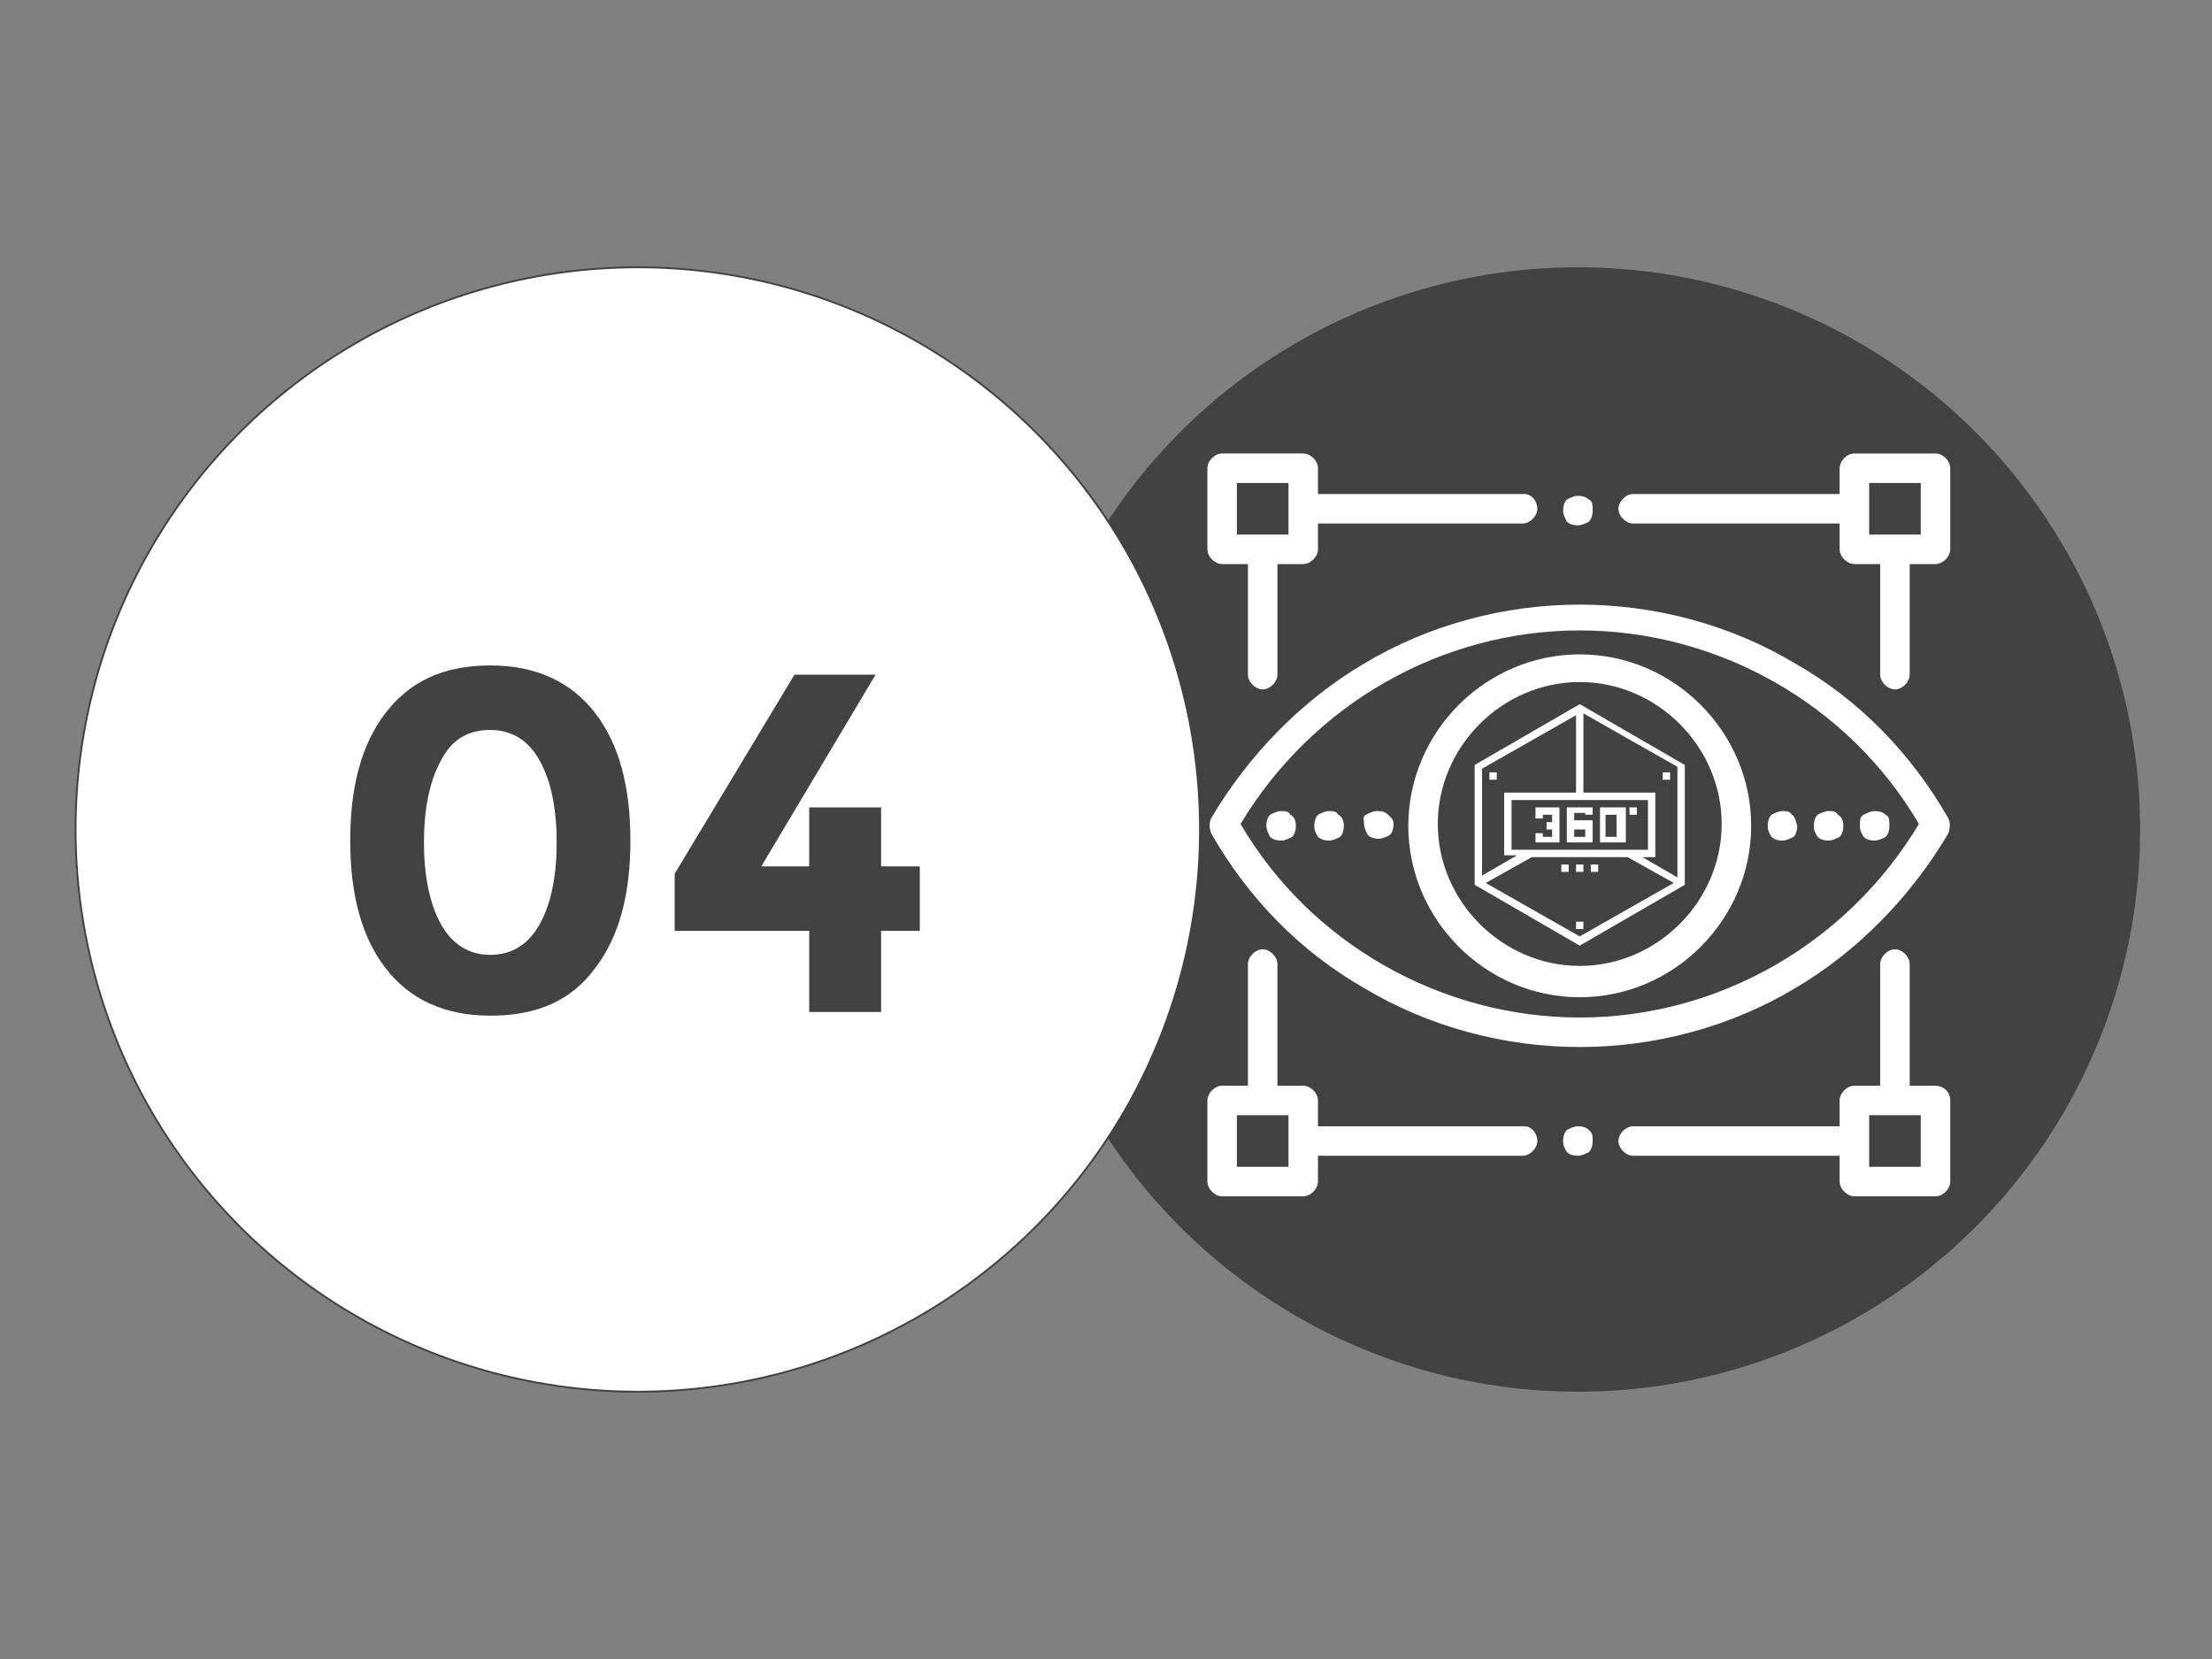 <?xml version="1.0" encoding="utf-8"?>
<!-- Generator: Adobe Illustrator 24.1.2, SVG Export Plug-In . SVG Version: 6.00 Build 0)  -->
<svg version="1.1" id="Layer_5" xmlns="http://www.w3.org/2000/svg" xmlns:xlink="http://www.w3.org/1999/xlink" x="0px" y="0px"
	 viewBox="0 0 120 90" style="enable-background:new 0 0 120 90;" xml:space="preserve">
<rect x="0" y="0" width="120" height="90" fill="#808080" stroke="none"/>
<style type="text/css">
	.st0{fill:#424242;}
	.st1{opacity:0.4;}
	.st2{fill:#595959;}
	.st3{fill:#FFFFFF;}
	.st4{fill:#FFFFFF;stroke:#424242;stroke-width:0.1;stroke-miterlimit:10;}
	.st5{display:none;}
	.st6{display:inline;fill:#424242;}
</style>
<g>
	<circle class="st0" cx="85.6" cy="45" r="30.5"/>
	<g class="st1">
		<circle class="st2" cx="34.6" cy="45" r="30.5"/>
	</g>
	<g>
		<g>
			<g>
				<path class="st3" d="M82.7,26.8H71.5v-1.4c0-0.4-0.4-0.8-0.8-0.8h-4.4c-0.4,0-0.8,0.4-0.8,0.8v4.4c0,0.4,0.4,0.8,0.8,0.8h1.4v6
					c0,0.4,0.4,0.8,0.8,0.8c0.4,0,0.8-0.4,0.8-0.8v-6h1.4c0.4,0,0.8-0.4,0.8-0.8v-1.4h11.1c0.4,0,0.8-0.4,0.8-0.8
					S83.1,26.8,82.7,26.8z M69.9,29h-2.8v-2.8h2.8V29z"/>
			</g>
		</g>
		<g>
			<g>
				<path class="st3" d="M105,24.6h-4.4c-0.4,0-0.8,0.4-0.8,0.8v1.4H88.6c-0.4,0-0.8,0.4-0.8,0.8c0,0.4,0.4,0.8,0.8,0.8h11.2v1.4
					c0,0.4,0.4,0.8,0.8,0.8h1.4v6c0,0.4,0.4,0.8,0.8,0.8c0.4,0,0.8-0.4,0.8-0.8v-6h1.4c0.4,0,0.8-0.4,0.8-0.8v-4.4
					C105.8,25,105.4,24.6,105,24.6z M104.2,29h-2.8v-2.8h2.8V29z"/>
			</g>
		</g>
		<g>
			<g>
				<path class="st3" d="M105,58.9h-1.4v-6.6c0-0.4-0.4-0.8-0.8-0.8c-0.4,0-0.8,0.4-0.8,0.8v6.6h-1.4c-0.4,0-0.8,0.4-0.8,0.8v1.4
					H88.6c-0.4,0-0.8,0.4-0.8,0.8s0.4,0.8,0.8,0.8h11.2v1.4c0,0.4,0.4,0.8,0.8,0.8h4.4c0.4,0,0.8-0.4,0.8-0.8v-4.4
					C105.8,59.2,105.4,58.9,105,58.9z M104.2,63.3h-2.8v-2.8h2.8V63.3z"/>
			</g>
		</g>
		<g>
			<g>
				<path class="st3" d="M82.7,61.1H71.5v-1.4c0-0.4-0.4-0.8-0.8-0.8h-1.4v-6.6c0-0.4-0.4-0.8-0.8-0.8c-0.4,0-0.8,0.4-0.8,0.8v6.6
					h-1.4c-0.4,0-0.8,0.4-0.8,0.8v4.4c0,0.4,0.4,0.8,0.8,0.8h4.4c0.4,0,0.8-0.4,0.8-0.8v-1.4h11.1c0.4,0,0.8-0.4,0.8-0.8
					S83.1,61.1,82.7,61.1z M69.9,63.3h-2.8v-2.8h2.8V63.3z"/>
			</g>
		</g>
		<g>
			<g>
				<path class="st3" d="M86.2,61.3c-0.1-0.1-0.3-0.2-0.6-0.2c-0.2,0-0.4,0.1-0.6,0.2c-0.1,0.1-0.2,0.3-0.2,0.6s0.1,0.4,0.2,0.6
					c0.1,0.1,0.3,0.2,0.6,0.2c0.2,0,0.4-0.1,0.6-0.2c0.1-0.1,0.2-0.3,0.2-0.6S86.4,61.5,86.2,61.3z"/>
			</g>
		</g>
		<g>
			<g>
				<path class="st3" d="M86.2,27.1c-0.1-0.1-0.3-0.2-0.6-0.2c-0.2,0-0.4,0.1-0.6,0.2c-0.1,0.1-0.2,0.3-0.2,0.6
					c0,0.2,0.1,0.4,0.2,0.6c0.1,0.1,0.3,0.2,0.6,0.2c0.2,0,0.4-0.1,0.6-0.2c0.1-0.1,0.2-0.3,0.2-0.6C86.4,27.4,86.4,27.2,86.2,27.1z
					"/>
			</g>
		</g>
		<g>
			<g>
				<path class="st3" d="M105.7,44.4c-2-3.5-4.8-6.4-8.3-8.4c-3.5-2.1-7.6-3.2-11.7-3.2s-8.2,1.1-11.7,3.2c-3.4,2-6.3,5-8.3,8.4
					c-0.1,0.2-0.1,0.5,0,0.8c2,3.5,4.8,6.4,8.3,8.4c3.5,2.1,7.6,3.2,11.7,3.2c4.1,0,8.2-1.1,11.7-3.2c3.4-2,6.3-5,8.3-8.4
					C105.8,44.9,105.8,44.6,105.7,44.4z M85.7,55.2c-7.5,0-14.6-4-18.4-10.5c3.9-6.5,10.9-10.5,18.4-10.5s14.6,4,18.4,10.5
					C100.2,51.2,93.2,55.2,85.7,55.2z"/>
			</g>
		</g>
		<g>
			<g>
				<path class="st3" d="M85.7,35.5c-5.1,0-9.3,4.2-9.3,9.3s4.2,9.3,9.3,9.3c5.1,0,9.3-4.2,9.3-9.3S90.8,35.5,85.7,35.5z M85.7,52.4
					c-4.2,0-7.7-3.5-7.7-7.7s3.5-7.7,7.7-7.7c4.2,0,7.7,3.5,7.7,7.7S89.9,52.4,85.7,52.4z"/>
			</g>
		</g>
		<g>
			<g>
				<path class="st3" d="M102.3,44.2c-0.1-0.1-0.3-0.2-0.6-0.2c-0.2,0-0.4,0.1-0.6,0.2s-0.2,0.3-0.2,0.6s0.1,0.4,0.2,0.6
					c0.1,0.1,0.3,0.2,0.6,0.2c0.2,0,0.4-0.1,0.6-0.2c0.1-0.1,0.2-0.3,0.2-0.6S102.5,44.3,102.3,44.2z"/>
			</g>
		</g>
		<g>
			<g>
				<path class="st3" d="M99.7,44.2C99.6,44,99.4,44,99.2,44c-0.2,0-0.4,0.1-0.6,0.2c-0.1,0.1-0.2,0.3-0.2,0.6s0.1,0.4,0.2,0.6
					c0.1,0.1,0.3,0.2,0.6,0.2c0.2,0,0.4-0.1,0.6-0.2c0.1-0.1,0.2-0.3,0.2-0.6S99.9,44.3,99.7,44.2z"/>
			</g>
		</g>
		<g>
			<g>
				<path class="st3" d="M97.2,44.2C97.1,44,96.9,44,96.7,44c-0.2,0-0.4,0.1-0.6,0.2c-0.1,0.1-0.2,0.3-0.2,0.6s0.1,0.4,0.2,0.6
					c0.1,0.1,0.3,0.2,0.6,0.2c0.2,0,0.4-0.1,0.6-0.2c0.1-0.1,0.2-0.3,0.2-0.6C97.4,44.5,97.4,44.3,97.2,44.2z"/>
			</g>
		</g>
		<g>
			<g>
				<path class="st3" d="M75.3,44.2C75.1,44,74.9,44,74.7,44c-0.2,0-0.4,0.1-0.6,0.2S74,44.5,74,44.7s0.1,0.4,0.2,0.6
					c0.1,0.1,0.3,0.2,0.6,0.2c0.2,0,0.4-0.1,0.6-0.2c0.1-0.1,0.2-0.3,0.2-0.6S75.4,44.3,75.3,44.2z"/>
			</g>
		</g>
		<g>
			<g>
				<path class="st3" d="M72.6,44.2C72.5,44,72.3,44,72.1,44c-0.2,0-0.4,0.1-0.6,0.2c-0.1,0.1-0.2,0.3-0.2,0.6s0.1,0.4,0.2,0.6
					c0.1,0.1,0.3,0.2,0.6,0.2c0.2,0,0.4-0.1,0.6-0.2c0.1-0.1,0.2-0.3,0.2-0.6C72.9,44.5,72.8,44.3,72.6,44.2z"/>
			</g>
		</g>
		<g>
			<g>
				<path class="st3" d="M70,44.2C69.9,44,69.7,44,69.5,44c-0.2,0-0.4,0.1-0.6,0.2c-0.1,0.1-0.2,0.3-0.2,0.6c0,0.2,0.1,0.4,0.2,0.6
					c0.1,0.1,0.3,0.2,0.6,0.2c0.2,0,0.4-0.1,0.6-0.2c0.1-0.1,0.2-0.3,0.2-0.6S70.2,44.3,70,44.2z"/>
			</g>
		</g>
	</g>
	<circle class="st4" cx="34.6" cy="45" r="30.5"/>
	<g class="st5">
		<path class="st6" d="M28.1,55.3c-2.6,0-4.5-0.9-5.7-2.6c-1.3-1.7-1.9-4-1.9-6.9s0.6-5.2,1.9-6.9s3.2-2.6,5.7-2.6s4.5,0.9,5.7,2.6
			s1.9,4,1.9,6.9s-0.6,5.2-1.9,6.9C32.6,54.4,30.7,55.3,28.1,55.3z M25.4,41.3c-0.6,1.1-0.9,2.6-0.9,4.5c0,1.8,0.3,3.3,0.9,4.5
			c0.6,1.1,1.5,1.7,2.7,1.7s2.1-0.6,2.7-1.7c0.6-1.1,0.9-2.6,0.9-4.5c0-1.8-0.3-3.3-0.9-4.5c-0.6-1.1-1.5-1.7-2.7-1.7
			S26,40.2,25.4,41.3z"/>
		<path class="st6" d="M38,36.6h7.5V55h-4V40.1H38V36.6z"/>
	</g>
	<g>
		<g>
			<g>
				<path class="st3" d="M85.7,38.2L80,41.5V48l5.7,3.3l5.7-3.3v-6.5L85.7,38.2z M80.4,41.7l5.1-2.9V43h-3.9v3.4h0.7l-1.9,1.1
					C80.4,47.6,80.4,41.7,80.4,41.7z M89.4,43.4v2.7H82v-2.7H89.4z M85.7,50.8l-5.1-2.9l2.5-1.4l0,0h5.2l2.5,1.4L85.7,50.8z
					 M91,47.6l-1.9-1.1h0.7V43h-3.9v-4.3l5.1,2.9V47.6L91,47.6z"/>
			</g>
		</g>
		<g>
			<g>
				<polygon class="st3" points="83.3,43.8 83.3,44.4 83.7,44.4 83.7,44.2 84.2,44.2 84.2,44.6 83.9,44.6 83.9,45 84.2,45 
					84.2,45.4 83.7,45.4 83.7,45.2 83.3,45.2 83.3,45.7 84.6,45.7 84.6,43.8 				"/>
			</g>
		</g>
		<g>
			<g>
				<path class="st3" d="M86.4,44.3v-0.5H85v1.9h1.4v-1.2h-1v-0.4H86v0.1H86.4z M86,45v0.4h-0.6V45H86z"/>
			</g>
		</g>
		<g>
			<g>
				<path class="st3" d="M86.8,43.8v1.9h1.4v-1.9H86.8z M87.7,45.4h-0.6v-1.2h0.6V45.4z"/>
			</g>
		</g>
		<g>
			<g>
				<rect x="88.4" y="43.8" class="st3" width="0.4" height="0.4"/>
			</g>
		</g>
		<g>
			<g>
				<rect x="85.5" y="50" class="st3" width="0.4" height="0.4"/>
			</g>
		</g>
		<g>
			<g>
				<rect x="80.8" y="41.9" class="st3" width="0.4" height="0.4"/>
			</g>
		</g>
		<g>
			<g>
				<rect x="90.2" y="41.9" class="st3" width="0.4" height="0.4"/>
			</g>
		</g>
		<g>
			<g>
				<rect x="85.5" y="46.9" class="st3" width="0.4" height="0.4"/>
			</g>
		</g>
		<g>
			<g>
				<rect x="86.3" y="46.9" class="st3" width="0.4" height="0.4"/>
			</g>
		</g>
		<g>
			<g>
				<rect x="84.7" y="46.9" class="st3" width="0.4" height="0.4"/>
			</g>
		</g>
	</g>
</g>
<g class="st5">
	<path class="st6" d="M35.9,55.2c-2.5,0-4.4-0.9-5.7-2.6c-1.3-1.7-1.9-4-1.9-6.9s0.6-5.2,1.9-6.9s3.1-2.6,5.7-2.6
		c2.5,0,4.4,0.9,5.7,2.6c1.3,1.7,1.9,4,1.9,6.9s-0.6,5.2-1.9,6.9C40.3,54.4,38.4,55.2,35.9,55.2z M33.2,41.4
		c-0.6,1.1-0.9,2.6-0.9,4.4c0,1.8,0.3,3.3,0.9,4.4c0.6,1.1,1.5,1.7,2.7,1.7s2.1-0.6,2.7-1.7c0.6-1.1,0.9-2.6,0.9-4.4
		c0-1.8-0.3-3.3-0.9-4.4c-0.6-1.1-1.5-1.7-2.7-1.7S33.8,40.3,33.2,41.4z"/>
	<path class="st6" d="M54.1,43.9c0.5-0.7,0.7-1.3,0.7-1.9s-0.2-1.1-0.6-1.5c-0.4-0.4-0.9-0.6-1.5-0.6c-1.2,0-2.2,0.8-3.3,2.5
		l-3.3-1.9c0.9-1.3,1.8-2.3,2.8-3s2.3-1,3.9-1c1.6,0,3,0.5,4.2,1.5s1.8,2.4,1.8,4.1c0,0.9-0.2,1.8-0.7,2.7s-1.4,2-2.7,3.3l-3.3,3.4
		h7.2V55H46.4v-3l5.4-5.5C52.9,45.4,53.7,44.5,54.1,43.9z"/>
</g>
<g class="st5">
	<path class="st6" d="M35.6,55.3c-2.5,0-4.5-0.9-5.7-2.6c-1.3-1.7-1.9-4-1.9-6.9s0.6-5.2,1.9-6.9s3.2-2.6,5.7-2.6s4.5,0.9,5.7,2.6
		c1.3,1.7,1.9,4,1.9,6.9s-0.6,5.2-1.9,6.9C40,54.5,38.1,55.3,35.6,55.3z M32.9,41.4C32.3,42.5,32,44,32,45.9c0,1.8,0.3,3.3,0.9,4.5
		c0.6,1.1,1.5,1.7,2.7,1.7s2.1-0.6,2.7-1.7c0.6-1.1,0.9-2.6,0.9-4.5c0-1.8-0.3-3.3-0.9-4.5c-0.6-1.1-1.5-1.7-2.7-1.7
		C34.3,39.7,33.4,40.2,32.9,41.4z"/>
	<path class="st6" d="M46.6,40.2v-3.5h11.3v2.8l-3.8,4.3c1.5,0.2,2.6,0.9,3.4,1.9c0.8,1,1.2,2.1,1.2,3.4c0,1.9-0.7,3.4-2,4.5
		s-3,1.6-5,1.6s-4.1-0.7-6.2-2.2l1.7-3.3c1.7,1.2,3.3,1.8,4.7,1.8c0.8,0,1.5-0.2,2-0.6c0.5-0.4,0.8-1,0.8-1.8s-0.3-1.4-0.9-1.8
		c-0.6-0.4-1.5-0.7-2.6-0.7c-0.6,0-1.4,0.2-2.4,0.5v-3l3.5-4.2h-5.7V40.2z"/>
</g>
<g>
	<path class="st0" d="M26.6,55.1c-2.5,0-4.4-0.9-5.7-2.6c-1.3-1.7-1.9-4-1.9-6.9s0.6-5.2,1.9-6.9s3.1-2.6,5.7-2.6
		c2.5,0,4.4,0.9,5.7,2.6c1.3,1.7,1.9,4,1.9,6.9s-0.6,5.2-1.9,6.9C31,54.3,29.1,55.1,26.6,55.1z M23.9,41.3c-0.6,1.1-0.9,2.6-0.9,4.4
		c0,1.8,0.3,3.3,0.9,4.4c0.6,1.1,1.5,1.7,2.7,1.7s2.1-0.6,2.7-1.7c0.6-1.1,0.9-2.6,0.9-4.4c0-1.8-0.3-3.3-0.9-4.4
		c-0.6-1.1-1.5-1.7-2.7-1.7S24.5,40.1,23.9,41.3z"/>
	<path class="st0" d="M43.9,47v-3.2h3.9V47h2.1v3.5h-2.1v4.4h-3.9v-4.4h-7.3v-3.1l6.5-10.8h4.4L41.3,47H43.9z"/>
</g>
</svg>
